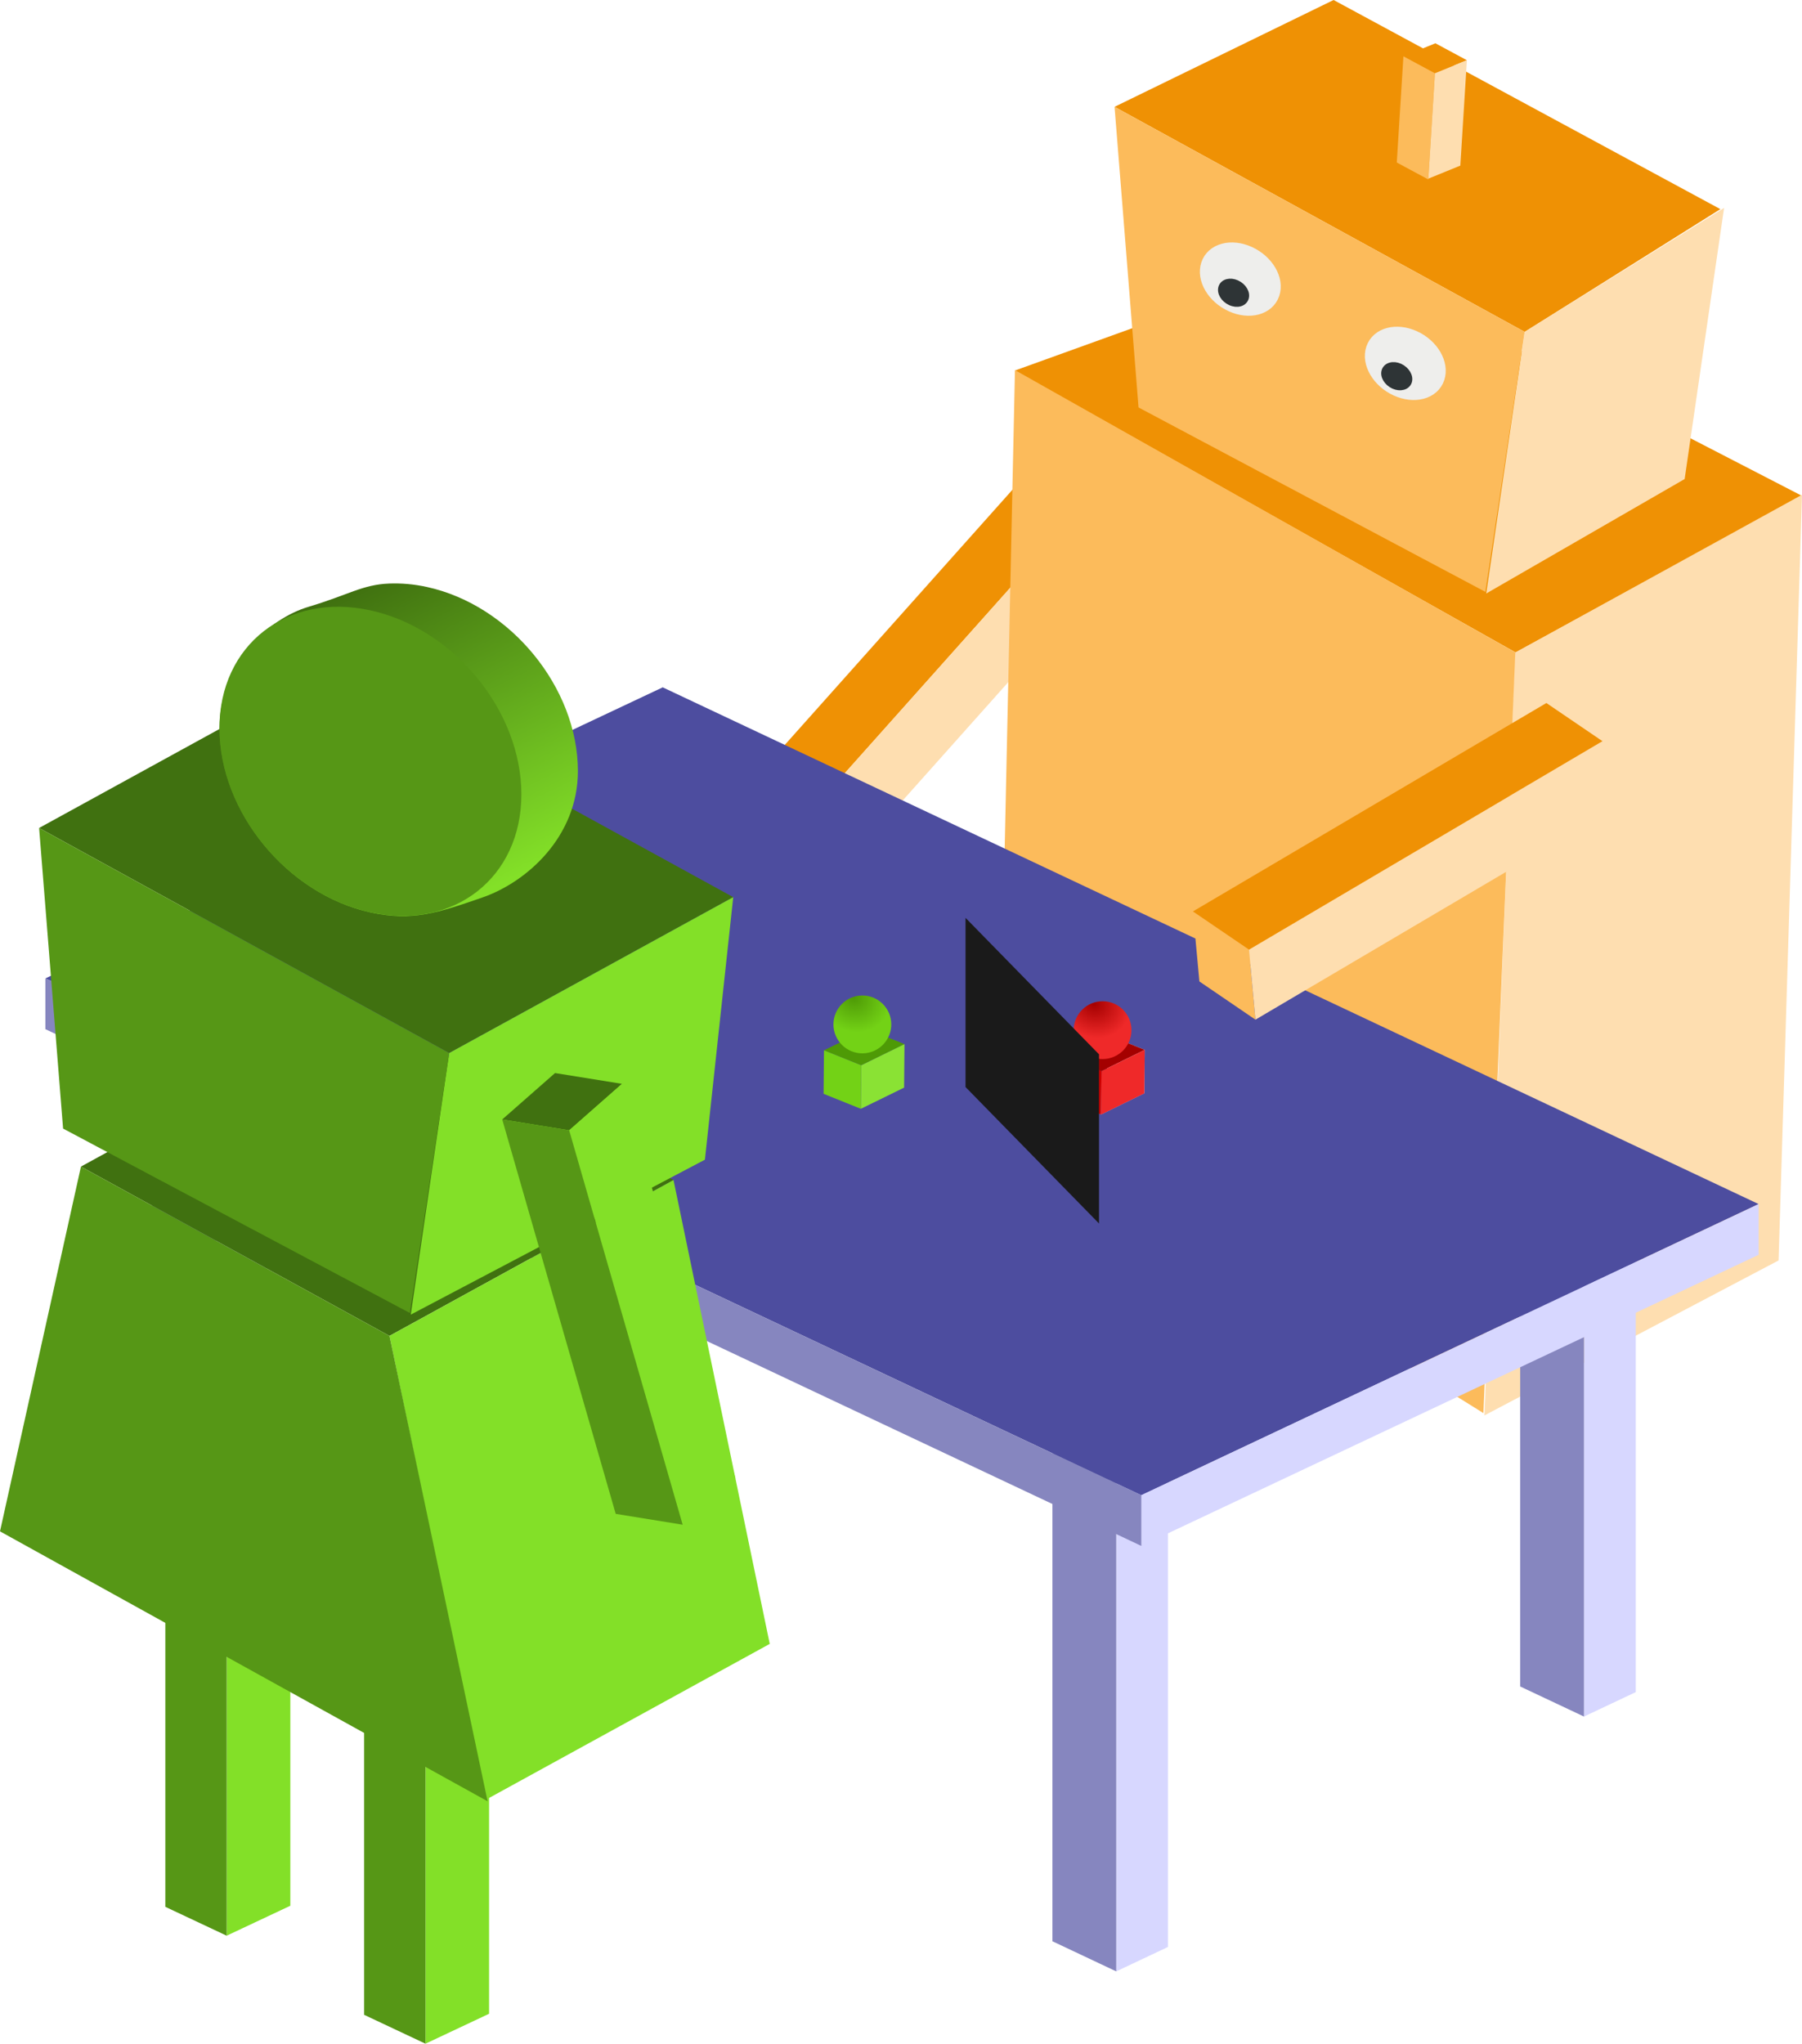 <?xml version="1.0" encoding="UTF-8" standalone="no"?>
<!-- Created with Inkscape (http://www.inkscape.org/) -->

<svg
   xmlns:dc="http://purl.org/dc/elements/1.1/"
   xmlns:cc="http://creativecommons.org/ns#"
   xmlns:rdf="http://www.w3.org/1999/02/22-rdf-syntax-ns#"
   xmlns:svg="http://www.w3.org/2000/svg"
   xmlns="http://www.w3.org/2000/svg"
   xmlns:xlink="http://www.w3.org/1999/xlink"
   xmlns:sodipodi="http://sodipodi.sourceforge.net/DTD/sodipodi-0.dtd"
   xmlns:inkscape="http://www.inkscape.org/namespaces/inkscape"
   width="44.203mm"
   height="50.119mm"
   viewBox="0 0 156.626 177.588"
   id="svg4557"
   version="1.1"
   inkscape:version="0.92.5 (2060ec1f9f, 2020-04-08)"
   sodipodi:docname="perspective.svg">
  <defs
     id="defs4559">
    <clipPath
       id="clipPath5205"
       clipPathUnits="userSpaceOnUse">
      <path
         style="clip-rule:evenodd"
         inkscape:connector-curvature="0"
         id="path5207"
         d="m 292.914,70.362 c 0,-1.109 -0.902,-2.012 -2.012,-2.012 -1.109,0 -2.011,0.903 -2.011,2.012 0,1.109 0.902,2.012 2.011,2.012 1.11,0 2.012,-0.903 2.012,-2.012 z" />
    </clipPath>
    <radialGradient
       id="radialGradient5211"
       spreadMethod="pad"
       gradientTransform="matrix(-0.596,-1.027,-1.15,0.667,545.117,125.501)"
       gradientUnits="userSpaceOnUse"
       r="1.957"
       cy="145.657"
       cx="146.494"
       fy="145.657"
       fx="146.494">
      <stop
         id="stop5213"
         offset="0"
         style="stop-opacity:1;stop-color:#4e9a06" />
      <stop
         id="stop5215"
         offset="1"
         style="stop-opacity:1;stop-color:#73d216" />
    </radialGradient>
    <clipPath
       id="clipPath5235"
       clipPathUnits="userSpaceOnUse">
      <path
         style="clip-rule:evenodd"
         inkscape:connector-curvature="0"
         id="path5237"
         d="m 302.273,78.382 c 0,-1.11 -0.898,-2.008 -2.007,-2.008 -1.11,0 -2.012,0.898 -2.012,2.008 0,1.113 0.902,2.011 2.012,2.011 1.109,0 2.007,-0.898 2.007,-2.011 z" />
    </clipPath>
    <radialGradient
       id="radialGradient5241"
       spreadMethod="pad"
       gradientTransform="matrix(-0.596,-1.027,-1.15,0.667,554.479,133.523)"
       gradientUnits="userSpaceOnUse"
       r="1.957"
       cy="145.657"
       cx="146.494"
       fy="145.657"
       fx="146.494">
      <stop
         id="stop5243"
         offset="0"
         style="stop-opacity:1;stop-color:#a40000" />
      <stop
         id="stop5245"
         offset="1"
         style="stop-opacity:1;stop-color:#ef2929" />
    </radialGradient>
    <clipPath
       id="clipPath5273"
       clipPathUnits="userSpaceOnUse">
      <path
         inkscape:connector-curvature="0"
         id="path5275"
         d="m 257.594,105.21 c -1.856,-0.071 -2.84,-0.793 -5.606,-1.617 -2.761,-0.821 -6.187,-3.887 -6.187,-8.446 0,-5.797 4.699,-11.527 10.496,-12.797 2.91,-0.636 4.711,-0.027 7.789,1.039 3.082,1.067 6.633,4.231 6.633,8.786 0,5.8 -4.699,11.531 -10.496,12.796 -0.907,0.2 -1.789,0.27 -2.629,0.239 z" />
    </clipPath>
    <linearGradient
       id="linearGradient5279"
       spreadMethod="pad"
       gradientTransform="matrix(0.478,0,0,-0.478,8.63,184.61)"
       gradientUnits="userSpaceOnUse"
       y2="168.791"
       x2="512.143"
       y1="211.648"
       x1="533.214">
      <stop
         id="stop5281"
         offset="0"
         style="stop-opacity:1;stop-color:#ffd7e6" />
      <stop
         id="stop5283"
         offset="1"
         style="stop-opacity:1;stop-color:#9f4d6c" />
    </linearGradient>
    <clipPath
       id="clipPath5500"
       clipPathUnits="userSpaceOnUse">
      <path
         inkscape:connector-curvature="0"
         id="path5502"
         d="m 288,72.409 h 5 v -5 h -5 z" />
    </clipPath>
    <clipPath
       id="clipPath5506"
       clipPathUnits="userSpaceOnUse">
      <path
         inkscape:connector-curvature="0"
         id="path5508"
         d="m 292.914,70.362 c 0,-1.109 -0.902,-2.012 -2.012,-2.012 -1.109,0 -2.011,0.903 -2.011,2.012 0,1.109 0.902,2.012 2.011,2.012 1.11,0 2.012,-0.903 2.012,-2.012 z" />
    </clipPath>
    <clipPath
       id="clipPath5516"
       clipPathUnits="userSpaceOnUse">
      <path
         inkscape:connector-curvature="0"
         id="path5518"
         d="m 288,68 h 5 v 5 h -5 z" />
    </clipPath>
    <clipPath
       id="clipPath5526"
       clipPathUnits="userSpaceOnUse">
      <path
         style="clip-rule:evenodd"
         inkscape:connector-curvature="0"
         id="path5528"
         d="m 292.914,70.953 c 0,-1.109 -0.902,-2.012 -2.012,-2.012 -1.109,0 -2.011,0.903 -2.011,2.012 0,1.109 0.902,2.012 2.011,2.012 1.11,0 2.012,-0.903 2.012,-2.012 z" />
    </clipPath>
    <radialGradient
       id="radialGradient5532"
       spreadMethod="pad"
       gradientTransform="matrix(-0.596,-1.027,-1.15,0.667,545.117,126.092)"
       gradientUnits="userSpaceOnUse"
       r="1.957"
       cy="145.657"
       cx="146.494"
       fy="145.657"
       fx="146.494">
      <stop
         id="stop5534"
         offset="0"
         style="stop-opacity:1;stop-color:#4e9a06" />
      <stop
         id="stop5536"
         offset="1"
         style="stop-opacity:1;stop-color:#73d216" />
    </radialGradient>
    <clipPath
       id="clipPath5558"
       clipPathUnits="userSpaceOnUse">
      <path
         inkscape:connector-curvature="0"
         id="path5560"
         d="m 298,80.409 h 5 v -5 h -5 z" />
    </clipPath>
    <clipPath
       id="clipPath5564"
       clipPathUnits="userSpaceOnUse">
      <path
         inkscape:connector-curvature="0"
         id="path5566"
         d="m 302.273,78.382 c 0,-1.11 -0.898,-2.008 -2.007,-2.008 -1.11,0 -2.012,0.898 -2.012,2.008 0,1.113 0.902,2.011 2.012,2.011 1.109,0 2.007,-0.898 2.007,-2.011 z" />
    </clipPath>
    <clipPath
       id="clipPath5574"
       clipPathUnits="userSpaceOnUse">
      <path
         inkscape:connector-curvature="0"
         id="path5576"
         d="m 298,76 h 5 v 5 h -5 z" />
    </clipPath>
    <clipPath
       id="clipPath5584"
       clipPathUnits="userSpaceOnUse">
      <path
         style="clip-rule:evenodd"
         inkscape:connector-curvature="0"
         id="path5586"
         d="m 302.273,78.973 c 0,-1.11 -0.898,-2.008 -2.007,-2.008 -1.11,0 -2.012,0.898 -2.012,2.008 0,1.113 0.902,2.011 2.012,2.011 1.109,0 2.007,-0.898 2.007,-2.011 z" />
    </clipPath>
    <radialGradient
       id="radialGradient5590"
       spreadMethod="pad"
       gradientTransform="matrix(-0.596,-1.027,-1.15,0.667,554.479,134.114)"
       gradientUnits="userSpaceOnUse"
       r="1.957"
       cy="145.657"
       cx="146.494"
       fy="145.657"
       fx="146.494">
      <stop
         id="stop5592"
         offset="0"
         style="stop-opacity:1;stop-color:#a40000" />
      <stop
         id="stop5594"
         offset="1"
         style="stop-opacity:1;stop-color:#ef2929" />
    </radialGradient>
    <clipPath
       id="clipPath5638"
       clipPathUnits="userSpaceOnUse">
      <path
         inkscape:connector-curvature="0"
         id="path5640"
         d="m 245,105.409 h 26 v -24 h -26 z" />
    </clipPath>
    <clipPath
       id="clipPath5644"
       clipPathUnits="userSpaceOnUse">
      <path
         inkscape:connector-curvature="0"
         id="path5646"
         d="m 257.594,105.21 c -1.856,-0.071 -2.84,-0.793 -5.606,-1.617 -2.761,-0.821 -6.187,-3.887 -6.187,-8.446 0,-5.797 4.699,-11.527 10.496,-12.797 2.91,-0.636 4.711,-0.027 7.789,1.039 3.082,1.067 6.633,4.231 6.633,8.786 0,5.8 -4.699,11.531 -10.496,12.796 -0.907,0.2 -1.789,0.27 -2.629,0.239 z" />
    </clipPath>
    <clipPath
       id="clipPath5654"
       clipPathUnits="userSpaceOnUse">
      <path
         inkscape:connector-curvature="0"
         id="path5656"
         d="m 245,82 h 26 v 24 h -26 z" />
    </clipPath>
    <clipPath
       id="clipPath5664"
       clipPathUnits="userSpaceOnUse">
      <path
         inkscape:connector-curvature="0"
         id="path5666"
         d="m 257.594,105.801 c -1.856,-0.071 -2.84,-0.793 -5.606,-1.617 -2.761,-0.821 -6.187,-3.887 -6.187,-8.446 0,-5.797 4.699,-11.527 10.496,-12.797 2.91,-0.636 4.711,-0.027 7.789,1.039 3.082,1.067 6.633,4.231 6.633,8.786 0,5.8 -4.699,11.531 -10.496,12.796 -0.907,0.2 -1.789,0.27 -2.629,0.239 z" />
    </clipPath>
    <linearGradient
       id="linearGradient5670"
       spreadMethod="pad"
       gradientTransform="matrix(0.478,0,0,-0.478,8.63,185.201)"
       gradientUnits="userSpaceOnUse"
       y2="168.791"
       x2="512.143"
       y1="211.648"
       x1="533.214">
      <stop
         id="stop5672"
         offset="0"
         style="stop-opacity:1;stop-color:#83e028" />
      <stop
         id="stop5674"
         offset="1"
         style="stop-opacity:1;stop-color:#407110" />
    </linearGradient>
    <radialGradient
       inkscape:collect="always"
       xlink:href="#radialGradient5590"
       id="radialGradient6796"
       gradientUnits="userSpaceOnUse"
       gradientTransform="matrix(-0.596,-1.027,-1.15,0.667,554.479,134.114)"
       spreadMethod="pad"
       cx="146.494"
       cy="145.657"
       fx="146.494"
       fy="145.657"
       r="1.957" />
    <clipPath
       id="clipPath5558-4"
       clipPathUnits="userSpaceOnUse">
      <path
         inkscape:connector-curvature="0"
         id="path5560-7"
         d="m 298,80.409 h 5 v -5 h -5 z" />
    </clipPath>
    <clipPath
       id="clipPath5564-7"
       clipPathUnits="userSpaceOnUse">
      <path
         inkscape:connector-curvature="0"
         id="path5566-2"
         d="m 302.273,78.382 c 0,-1.11 -0.898,-2.008 -2.007,-2.008 -1.11,0 -2.012,0.898 -2.012,2.008 0,1.113 0.902,2.011 2.012,2.011 1.109,0 2.007,-0.898 2.007,-2.011 z" />
    </clipPath>
    <clipPath
       id="clipPath5574-3"
       clipPathUnits="userSpaceOnUse">
      <path
         inkscape:connector-curvature="0"
         id="path5576-7"
         d="m 298,76 h 5 v 5 h -5 z" />
    </clipPath>
    <clipPath
       id="clipPath5584-3"
       clipPathUnits="userSpaceOnUse">
      <path
         style="clip-rule:evenodd"
         inkscape:connector-curvature="0"
         id="path5586-7"
         d="m 302.273,78.973 c 0,-1.11 -0.898,-2.008 -2.007,-2.008 -1.11,0 -2.012,0.898 -2.012,2.008 0,1.113 0.902,2.011 2.012,2.011 1.109,0 2.007,-0.898 2.007,-2.011 z" />
    </clipPath>
    <radialGradient
       id="radialGradient5590-2"
       spreadMethod="pad"
       gradientTransform="matrix(-0.596,-1.027,-1.15,0.667,554.479,134.114)"
       gradientUnits="userSpaceOnUse"
       r="1.957"
       cy="145.657"
       cx="146.494"
       fy="145.657"
       fx="146.494">
      <stop
         id="stop5592-4"
         offset="0"
         style="stop-opacity:1;stop-color:#a40000" />
      <stop
         id="stop5594-2"
         offset="1"
         style="stop-opacity:1;stop-color:#ef2929" />
    </radialGradient>
  </defs>
  <sodipodi:namedview
     id="base"
     pagecolor="#ffffff"
     bordercolor="#666666"
     borderopacity="1.0"
     inkscape:pageopacity="0.0"
     inkscape:pageshadow="2"
     inkscape:zoom="2.8284271"
     inkscape:cx="178.19621"
     inkscape:cy="61.537194"
     inkscape:document-units="px"
     inkscape:current-layer="g5422"
     showgrid="false"
     fit-margin-top="0"
     fit-margin-left="0"
     fit-margin-right="0"
     fit-margin-bottom="0"
     inkscape:window-width="1920"
     inkscape:window-height="1016"
     inkscape:window-x="0"
     inkscape:window-y="27"
     inkscape:window-maximized="1" />
  <g
     inkscape:label="Layer 1"
     inkscape:groupmode="layer"
     id="layer1"
     transform="translate(-456.817,-359.463)">
    <g
       transform="matrix(1.25,0,0,-1.25,-184.467,650.032)"
       inkscape:label="background"
       id="g5113">
      <g
         id="g5115">
        <g
           transform="translate(282.492,86.679)"
           inkscape:label="background"
           id="g5422">
          <g
             id="g5424">
            <path
               inkscape:connector-curvature="0"
               id="path5426"
               style="fill:#fedeb0;fill-opacity:1;fill-rule:evenodd;stroke:none"
               d="m 310.441,109.335 -4.519,1.34 -1.914,4.5 4.523,-1.34 z" />
            <path
               inkscape:connector-curvature="0"
               id="path5428"
               style="fill:#ef9104;fill-opacity:1;fill-rule:evenodd;stroke:none"
               d="m 305.922,110.675 -19,-21.289 -1.91,4.503 18.996,21.286 z" />
            <path
               inkscape:connector-curvature="0"
               id="path5430"
               style="fill:#fedeb0;fill-opacity:1;fill-rule:evenodd;stroke:none"
               d="m 310.441,109.335 -4.519,1.34 -19,-21.289 4.523,-1.34 z" />
            <path
               inkscape:connector-curvature="0"
               id="path5432"
               style="fill:#ef9104;fill-opacity:1;fill-rule:evenodd;stroke:none"
               d="m 301.086,120.011 34.832,-19.59 19.914,10.886 -32.437,16.747 z" />
            <path
               inkscape:connector-curvature="0"
               id="path5434"
               style="fill:#fedeb0;fill-opacity:1;fill-rule:evenodd;stroke:none"
               d="m 335.871,100.397 -2.117,-53.015 20.453,10.773 1.629,53.227 z" />
            <path
               inkscape:connector-curvature="0"
               id="path5436"
               style="fill:#fcbb5b;fill-opacity:1;fill-rule:evenodd;stroke:none"
               d="m 301.109,120.05 34.793,-19.625 -2.218,-52.883 -33.68,20.965 z" />
            <path
               inkscape:connector-curvature="0"
               id="path5438"
               style="fill:#ef9104;fill-opacity:1;fill-rule:evenodd;stroke:none"
               d="m 308.035,138.35 28.516,-15.644 13.609,8.531 -26.894,14.539 z" />
            <path
               inkscape:connector-curvature="0"
               id="path5440"
               style="fill:#fedeb0;fill-opacity:1;fill-rule:evenodd;stroke:none"
               d="m 336.551,122.706 -2.672,-18.188 13.797,7.957 2.742,18.848 z" />
            <path
               inkscape:connector-curvature="0"
               id="path5442"
               style="fill:#fcbb5b;fill-opacity:1;fill-rule:evenodd;stroke:none"
               d="m 308.035,138.35 28.516,-15.644 -2.731,-18.074 -24.117,12.82 z" />
            <path
               inkscape:connector-curvature="0"
               id="path5444"
               style="fill:#eeeeec;fill-opacity:1;fill-rule:nonzero;stroke:#eeeeec;stroke-width:1.075;stroke-linecap:butt;stroke-linejoin:round;stroke-miterlimit:4;stroke-dasharray:none;stroke-opacity:1"
               d="m 318.977,125.374 c -0.325,-0.965 -1.571,-1.297 -2.786,-0.742 -1.211,0.55 -1.933,1.777 -1.609,2.742 0.324,0.965 1.57,1.297 2.781,0.742 1.215,-0.551 1.938,-1.781 1.614,-2.742 z" />
            <path
               inkscape:connector-curvature="0"
               id="path5446"
               style="fill:#eeeeec;fill-opacity:1;fill-rule:nonzero;stroke:#eeeeec;stroke-width:1.075;stroke-linecap:butt;stroke-linejoin:round;stroke-miterlimit:4;stroke-dasharray:none;stroke-opacity:1"
               d="m 330.449,119.514 c -0.32,-0.96 -1.566,-1.293 -2.781,-0.742 -1.215,0.555 -1.938,1.782 -1.613,2.746 0.324,0.961 1.57,1.293 2.785,0.743 1.215,-0.551 1.933,-1.782 1.609,-2.747 z" />
            <path
               inkscape:connector-curvature="0"
               id="path5448"
               style="fill:#2e3436;fill-opacity:1;fill-rule:nonzero;stroke:#2e3436;stroke-width:0.413;stroke-linecap:butt;stroke-linejoin:round;stroke-miterlimit:4;stroke-dasharray:none;stroke-opacity:1"
               d="m 317.156,125.042 c -0.125,-0.371 -0.605,-0.5 -1.07,-0.285 -0.469,0.211 -0.746,0.683 -0.621,1.054 0.125,0.368 0.605,0.496 1.07,0.285 0.469,-0.214 0.746,-0.683 0.621,-1.054 z" />
            <path
               inkscape:connector-curvature="0"
               id="path5450"
               style="fill:#2e3436;fill-opacity:1;fill-rule:nonzero;stroke:#2e3436;stroke-width:0.413;stroke-linecap:butt;stroke-linejoin:round;stroke-miterlimit:4;stroke-dasharray:none;stroke-opacity:1"
               d="m 328.504,119.241 c -0.125,-0.371 -0.606,-0.5 -1.07,-0.289 -0.469,0.215 -0.746,0.687 -0.622,1.055 0.126,0.371 0.602,0.5 1.071,0.289 0.465,-0.215 0.742,-0.688 0.621,-1.055 z" />
            <path
               inkscape:connector-curvature="0"
               id="path5452"
               style="fill:#ef9104;fill-opacity:1;fill-rule:evenodd;stroke:none"
               d="m 332.535,141.589 -2.223,-0.907 -2.191,1.18 2.223,0.906 z" />
            <path
               inkscape:connector-curvature="0"
               id="path5454"
               style="fill:#fcbb5b;fill-opacity:1;fill-rule:evenodd;stroke:none"
               d="m 330.312,140.682 -0.46,-7.382 -2.192,1.179 0.461,7.383 z" />
            <path
               inkscape:connector-curvature="0"
               id="path5456"
               style="fill:#fedeb0;fill-opacity:1;fill-rule:evenodd;stroke:none"
               d="m 332.535,141.589 -2.223,-0.907 -0.457,-7.324 2.223,0.906 z" />
            <path
               inkscape:connector-curvature="0"
               id="path5458"
               style="fill:#d7d7ff;fill-opacity:1;fill-rule:evenodd;stroke:none"
               d="M 245.547,70.456 V 36.304 l 3.598,1.699 v 34.148 z" />
            <path
               inkscape:connector-curvature="0"
               id="path5460"
               style="fill:#8686bf;fill-opacity:1;fill-rule:evenodd;stroke:none"
               d="m 241.109,72.546 4.438,-2.09 V 36.304 l -4.438,2.089 z" />
            <path
               inkscape:connector-curvature="0"
               id="path5462"
               style="fill:#d7d7ff;fill-opacity:1;fill-rule:evenodd;stroke:none"
               d="M 340.676,60.6 V 26.448 l 3.601,1.699 v 34.149 z" />
            <path
               inkscape:connector-curvature="0"
               id="path5464"
               style="fill:#8686bf;fill-opacity:1;fill-rule:evenodd;stroke:none"
               d="m 336.242,62.69 4.434,-2.09 V 26.448 l -4.434,2.09 z" />
            <path
               inkscape:connector-curvature="0"
               id="path5466"
               style="fill:#d7d7ff;fill-opacity:1;fill-rule:evenodd;stroke:none"
               d="M 308.152,42.886 V 8.733 l 3.598,1.699 v 34.149 z" />
            <path
               inkscape:connector-curvature="0"
               id="path5468"
               style="fill:#8686bf;fill-opacity:1;fill-rule:evenodd;stroke:none"
               d="m 303.715,44.975 4.437,-2.089 V 8.733 l -4.437,2.094 z" />
            <path
               inkscape:connector-curvature="0"
               id="path5470"
               style="fill:#4d4d9f;fill-opacity:1;fill-rule:evenodd;stroke:none"
               d="M 233.691,77.761 309.895,41.835 352.82,62.073 276.617,97.995 Z" />
            <path
               inkscape:connector-curvature="0"
               id="path5472"
               style="fill:#d7d7ff;fill-opacity:1;fill-rule:evenodd;stroke:none"
               d="m 309.895,41.835 v -3.524 l 42.925,20.235 v 3.527 z" />
            <path
               inkscape:connector-curvature="0"
               id="path5474"
               style="fill:#8686bf;fill-opacity:1;fill-rule:evenodd;stroke:none"
               d="M 233.691,77.761 309.895,41.835 V 38.311 L 233.691,74.233 Z" />
          </g>
          <g
             id="g1045"
             transform="translate(6.938,-4.219)">
            <g
               id="g5540">
              <path
                 d="m 300.605,78.057 2.59,-1.046 -0.027,-3.02 -2.59,1.043 z"
                 style="fill:#e9e9ff;fill-opacity:1;fill-rule:evenodd;stroke:none"
                 id="path5542"
                 inkscape:connector-curvature="0" />
              <path
                 d="m 297.598,76.585 -0.028,-3.024 3.008,1.473 0.027,3.023 z"
                 style="fill:#353564;fill-opacity:1;fill-rule:evenodd;stroke:none"
                 id="path5544"
                 inkscape:connector-curvature="0" />
              <path
                 d="m 297.57,73.561 2.586,-1.047 3.012,1.477 -2.59,1.043 z"
                 style="fill:#afafde;fill-opacity:1;fill-rule:evenodd;stroke:none"
                 id="path5546"
                 inkscape:connector-curvature="0" />
              <path
                 d="m 297.598,76.585 2.59,-1.047 3.007,1.473 -2.59,1.046 z"
                 style="fill:#a40000;fill-opacity:1;fill-rule:evenodd;stroke:none"
                 id="path5548"
                 inkscape:connector-curvature="0" />
              <path
                 d="m 300.188,75.538 -0.032,-3.024 3.012,1.477 0.027,3.02 z"
                 style="fill:#ef2929;fill-opacity:1;fill-rule:evenodd;stroke:none"
                 id="path5550"
                 inkscape:connector-curvature="0" />
              <path
                 d="m 297.598,76.585 2.59,-1.047 -0.032,-3.024 -2.586,1.047 z"
                 style="fill:#cc0000;fill-opacity:1;fill-rule:evenodd;stroke:none"
                 id="path5552"
                 inkscape:connector-curvature="0" />
            </g>
            <g
               id="g5554">
              <g
                 id="g5556"
                 clip-path="url(#clipPath5558)">
                <g
                   id="g5562"
                   clip-path="url(#clipPath5564)">
                  <g
                     id="g5568"
                     transform="translate(0,-0.591)">
                    <g
                       id="g5570">
                      <g
                         id="g5572"
                         clip-path="url(#clipPath5574)">
                        <g
                           id="g5578">
                          <g
                             id="g5580">
                            <g
                               id="g5582"
                               clip-path="url(#clipPath5584)">
                              <g
                                 id="g5588">
                                <path
                                   d="m 302.273,78.973 c 0,-1.11 -0.898,-2.008 -2.007,-2.008 -1.11,0 -2.012,0.898 -2.012,2.008 0,1.113 0.902,2.011 2.012,2.011 1.109,0 2.007,-0.898 2.007,-2.011 z"
                                   style="fill:url(#radialGradient6796);fill-rule:evenodd;stroke:none"
                                   id="path5596"
                                   inkscape:connector-curvature="0" />
                              </g>
                            </g>
                          </g>
                        </g>
                      </g>
                    </g>
                  </g>
                </g>
              </g>
            </g>
          </g>
          <g
             id="g5598">
            <path
               inkscape:connector-curvature="0"
               id="path5600"
               style="fill:#83e028;fill-opacity:1;fill-rule:evenodd;stroke:none"
               d="M 246.297,39.745 V 11.214 l 4.426,2.082 v 28.535 z" />
            <path
               inkscape:connector-curvature="0"
               id="path5602"
               style="fill:#569716;fill-opacity:1;fill-rule:evenodd;stroke:none"
               d="m 242.031,41.757 4.266,-2.012 V 11.214 l -4.266,2.007 z" />
            <path
               inkscape:connector-curvature="0"
               id="path5604"
               style="fill:#83e028;fill-opacity:1;fill-rule:evenodd;stroke:none"
               d="M 260.121,32.237 V 3.706 l 4.422,2.082 v 28.535 z" />
            <path
               inkscape:connector-curvature="0"
               id="path5606"
               style="fill:#569716;fill-opacity:1;fill-rule:evenodd;stroke:none"
               d="m 255.855,34.249 4.266,-2.012 V 3.706 l -4.266,2.008 z" />
            <path
               inkscape:connector-curvature="0"
               id="path5608"
               style="fill:#407110;fill-opacity:1;fill-rule:evenodd;stroke:none"
               d="m 236.164,64.679 21.453,-11.77 19.75,10.836 -21.449,11.769 z" />
            <path
               inkscape:connector-curvature="0"
               id="path5610"
               style="fill:#83e028;fill-opacity:1;fill-rule:evenodd;stroke:none"
               d="m 257.617,52.909 6.688,-32.25 19.754,10.84 -6.692,32.246 z" />
            <path
               inkscape:connector-curvature="0"
               id="path5612"
               style="fill:#569716;fill-opacity:1;fill-rule:evenodd;stroke:none"
               d="m 236.164,64.679 21.453,-11.77 6.824,-32.352 -33.906,18.766 z" />
            <path
               inkscape:connector-curvature="0"
               id="path5614"
               style="fill:#fcbb5b;fill-opacity:1;fill-rule:evenodd;stroke:none"
               d="m 313.484,82.417 3.899,-2.653 0.449,-4.871 -3.898,2.657 z" />
            <path
               inkscape:connector-curvature="0"
               id="path5616"
               style="fill:#fedeb0;fill-opacity:1;fill-rule:evenodd;stroke:none"
               d="m 317.383,79.764 24.578,14.489 0.453,-4.867 -24.582,-14.493 z" />
            <path
               inkscape:connector-curvature="0"
               id="path5618"
               style="fill:#ef9104;fill-opacity:1;fill-rule:evenodd;stroke:none"
               d="m 313.484,82.417 3.899,-2.653 24.578,14.489 -3.899,2.652 z" />
            <path
               inkscape:connector-curvature="0"
               id="path5628"
               style="fill:#407110;fill-opacity:1;fill-rule:evenodd;stroke:none"
               d="M 233.254,88.218 261.77,72.573 281.52,83.409 253.004,99.054 Z" />
            <path
               inkscape:connector-curvature="0"
               id="path5630"
               style="fill:#83e028;fill-opacity:1;fill-rule:evenodd;stroke:none"
               d="m 261.77,72.573 -2.672,-18.184 20.453,10.77 1.969,18.25 z" />
            <path
               inkscape:connector-curvature="0"
               id="path5632"
               style="fill:#569716;fill-opacity:1;fill-rule:evenodd;stroke:none"
               d="M 233.254,88.218 261.77,72.573 259.039,54.499 234.922,67.323 Z" />
          </g>
          <g
             id="g5634">
            <g
               clip-path="url(#clipPath5638)"
               id="g5636">
              <g
                 clip-path="url(#clipPath5644)"
                 id="g5642">
                <g
                   transform="translate(0,-0.591)"
                   id="g5648">
                  <g
                     id="g5650">
                    <g
                       clip-path="url(#clipPath5654)"
                       id="g5652">
                      <g
                         id="g5658">
                        <g
                           id="g5660">
                          <g
                             clip-path="url(#clipPath5664)"
                             id="g5662">
                            <g
                               id="g5668">
                              <path
                                 inkscape:connector-curvature="0"
                                 id="path5676"
                                 style="fill:url(#linearGradient5670);stroke:none"
                                 d="m 257.594,105.801 c -1.856,-0.071 -2.84,-0.793 -5.606,-1.617 -2.761,-0.821 -6.187,-3.887 -6.187,-8.446 0,-5.797 4.699,-11.527 10.496,-12.797 2.91,-0.636 4.711,-0.027 7.789,1.039 3.082,1.067 6.633,4.231 6.633,8.786 0,5.8 -4.699,11.531 -10.496,12.796 -0.907,0.2 -1.789,0.27 -2.629,0.239 z" />
                            </g>
                          </g>
                        </g>
                      </g>
                    </g>
                  </g>
                </g>
              </g>
            </g>
          </g>
          <g
             id="g5678">
            <path
               inkscape:connector-curvature="0"
               id="path5680"
               style="fill:#569716;fill-opacity:1;fill-rule:nonzero;stroke:none"
               d="m 266.789,90.557 c 0,-5.796 -4.699,-9.472 -10.496,-8.203 -5.797,1.266 -10.5,6.992 -10.5,12.789 0,5.797 4.703,9.473 10.5,8.203 5.797,-1.265 10.496,-6.992 10.496,-12.789 z" />
            <path
               inkscape:connector-curvature="0"
               id="path5682"
               style="fill:#407110;fill-opacity:1;fill-rule:evenodd;stroke:none"
               d="m 265.457,67.956 4.656,-0.754 3.672,3.23 -4.656,0.75 z" />
            <path
               inkscape:connector-curvature="0"
               id="path5684"
               style="fill:#83e028;fill-opacity:1;fill-rule:evenodd;stroke:none"
               d="m 270.113,67.202 7.891,-27.418 3.672,3.227 -7.891,27.421 z" />
            <path
               inkscape:connector-curvature="0"
               id="path5686"
               style="fill:#569716;fill-opacity:1;fill-rule:evenodd;stroke:none"
               d="m 265.457,67.956 4.656,-0.754 7.891,-27.418 -4.656,0.754 z" />
          </g>
          <g
             id="g1025"
             transform="translate(-0.404,4.201)">
            <g
               id="g973"
               transform="translate(-2.7475261e-6)">
              <path
                 inkscape:connector-curvature="0"
                 id="path5490"
                 style="fill:#4e9a06;fill-opacity:1;fill-rule:evenodd;stroke:none"
                 d="m 288.234,68.561 2.59,-1.043 3.008,1.473 -2.59,1.043 z" />
              <path
                 inkscape:connector-curvature="0"
                 id="path5492"
                 style="fill:#8ae234;fill-opacity:1;fill-rule:evenodd;stroke:none"
                 d="m 290.824,67.518 -0.027,-3.023 3.008,1.473 0.027,3.023 z" />
              <path
                 inkscape:connector-curvature="0"
                 id="path5494"
                 style="fill:#73d216;fill-opacity:1;fill-rule:evenodd;stroke:none"
                 d="m 288.234,68.561 2.59,-1.043 -0.027,-3.023 -2.59,1.043 z" />
            </g>
            <g
               id="g5496">
              <g
                 id="g5498"
                 clip-path="url(#clipPath5500)">
                <g
                   id="g5504"
                   clip-path="url(#clipPath5506)">
                  <g
                     id="g5510"
                     transform="translate(0,-0.591)">
                    <g
                       id="g5512">
                      <g
                         id="g5514"
                         clip-path="url(#clipPath5516)">
                        <g
                           id="g5520">
                          <g
                             id="g5522">
                            <g
                               id="g5524"
                               clip-path="url(#clipPath5526)">
                              <g
                                 id="g5530">
                                <path
                                   d="m 292.914,70.953 c 0,-1.109 -0.902,-2.012 -2.012,-2.012 -1.109,0 -2.011,0.903 -2.011,2.012 0,1.109 0.902,2.012 2.011,2.012 1.11,0 2.012,-0.903 2.012,-2.012 z"
                                   style="fill:url(#radialGradient5532);fill-rule:evenodd;stroke:none"
                                   id="path5538"
                                   inkscape:connector-curvature="0" />
                              </g>
                            </g>
                          </g>
                        </g>
                      </g>
                    </g>
                  </g>
                </g>
              </g>
            </g>
          </g>
          <path
             transform="scale(1,-1)"
             style="opacity:1;fill:#1a1a1a;fill-opacity:1;stroke:#1a1a1a;stroke-width:0.75;stroke-miterlimit:4;stroke-dasharray:none;stroke-opacity:1"
             d="m 298.048,-81.05 8.531,8.719 v 10.688 l -8.531,-8.719 z"
             id="rect1047"
             inkscape:connector-curvature="0"
             sodipodi:nodetypes="ccccc" />
        </g>
      </g>
    </g>
  </g>
</svg>
